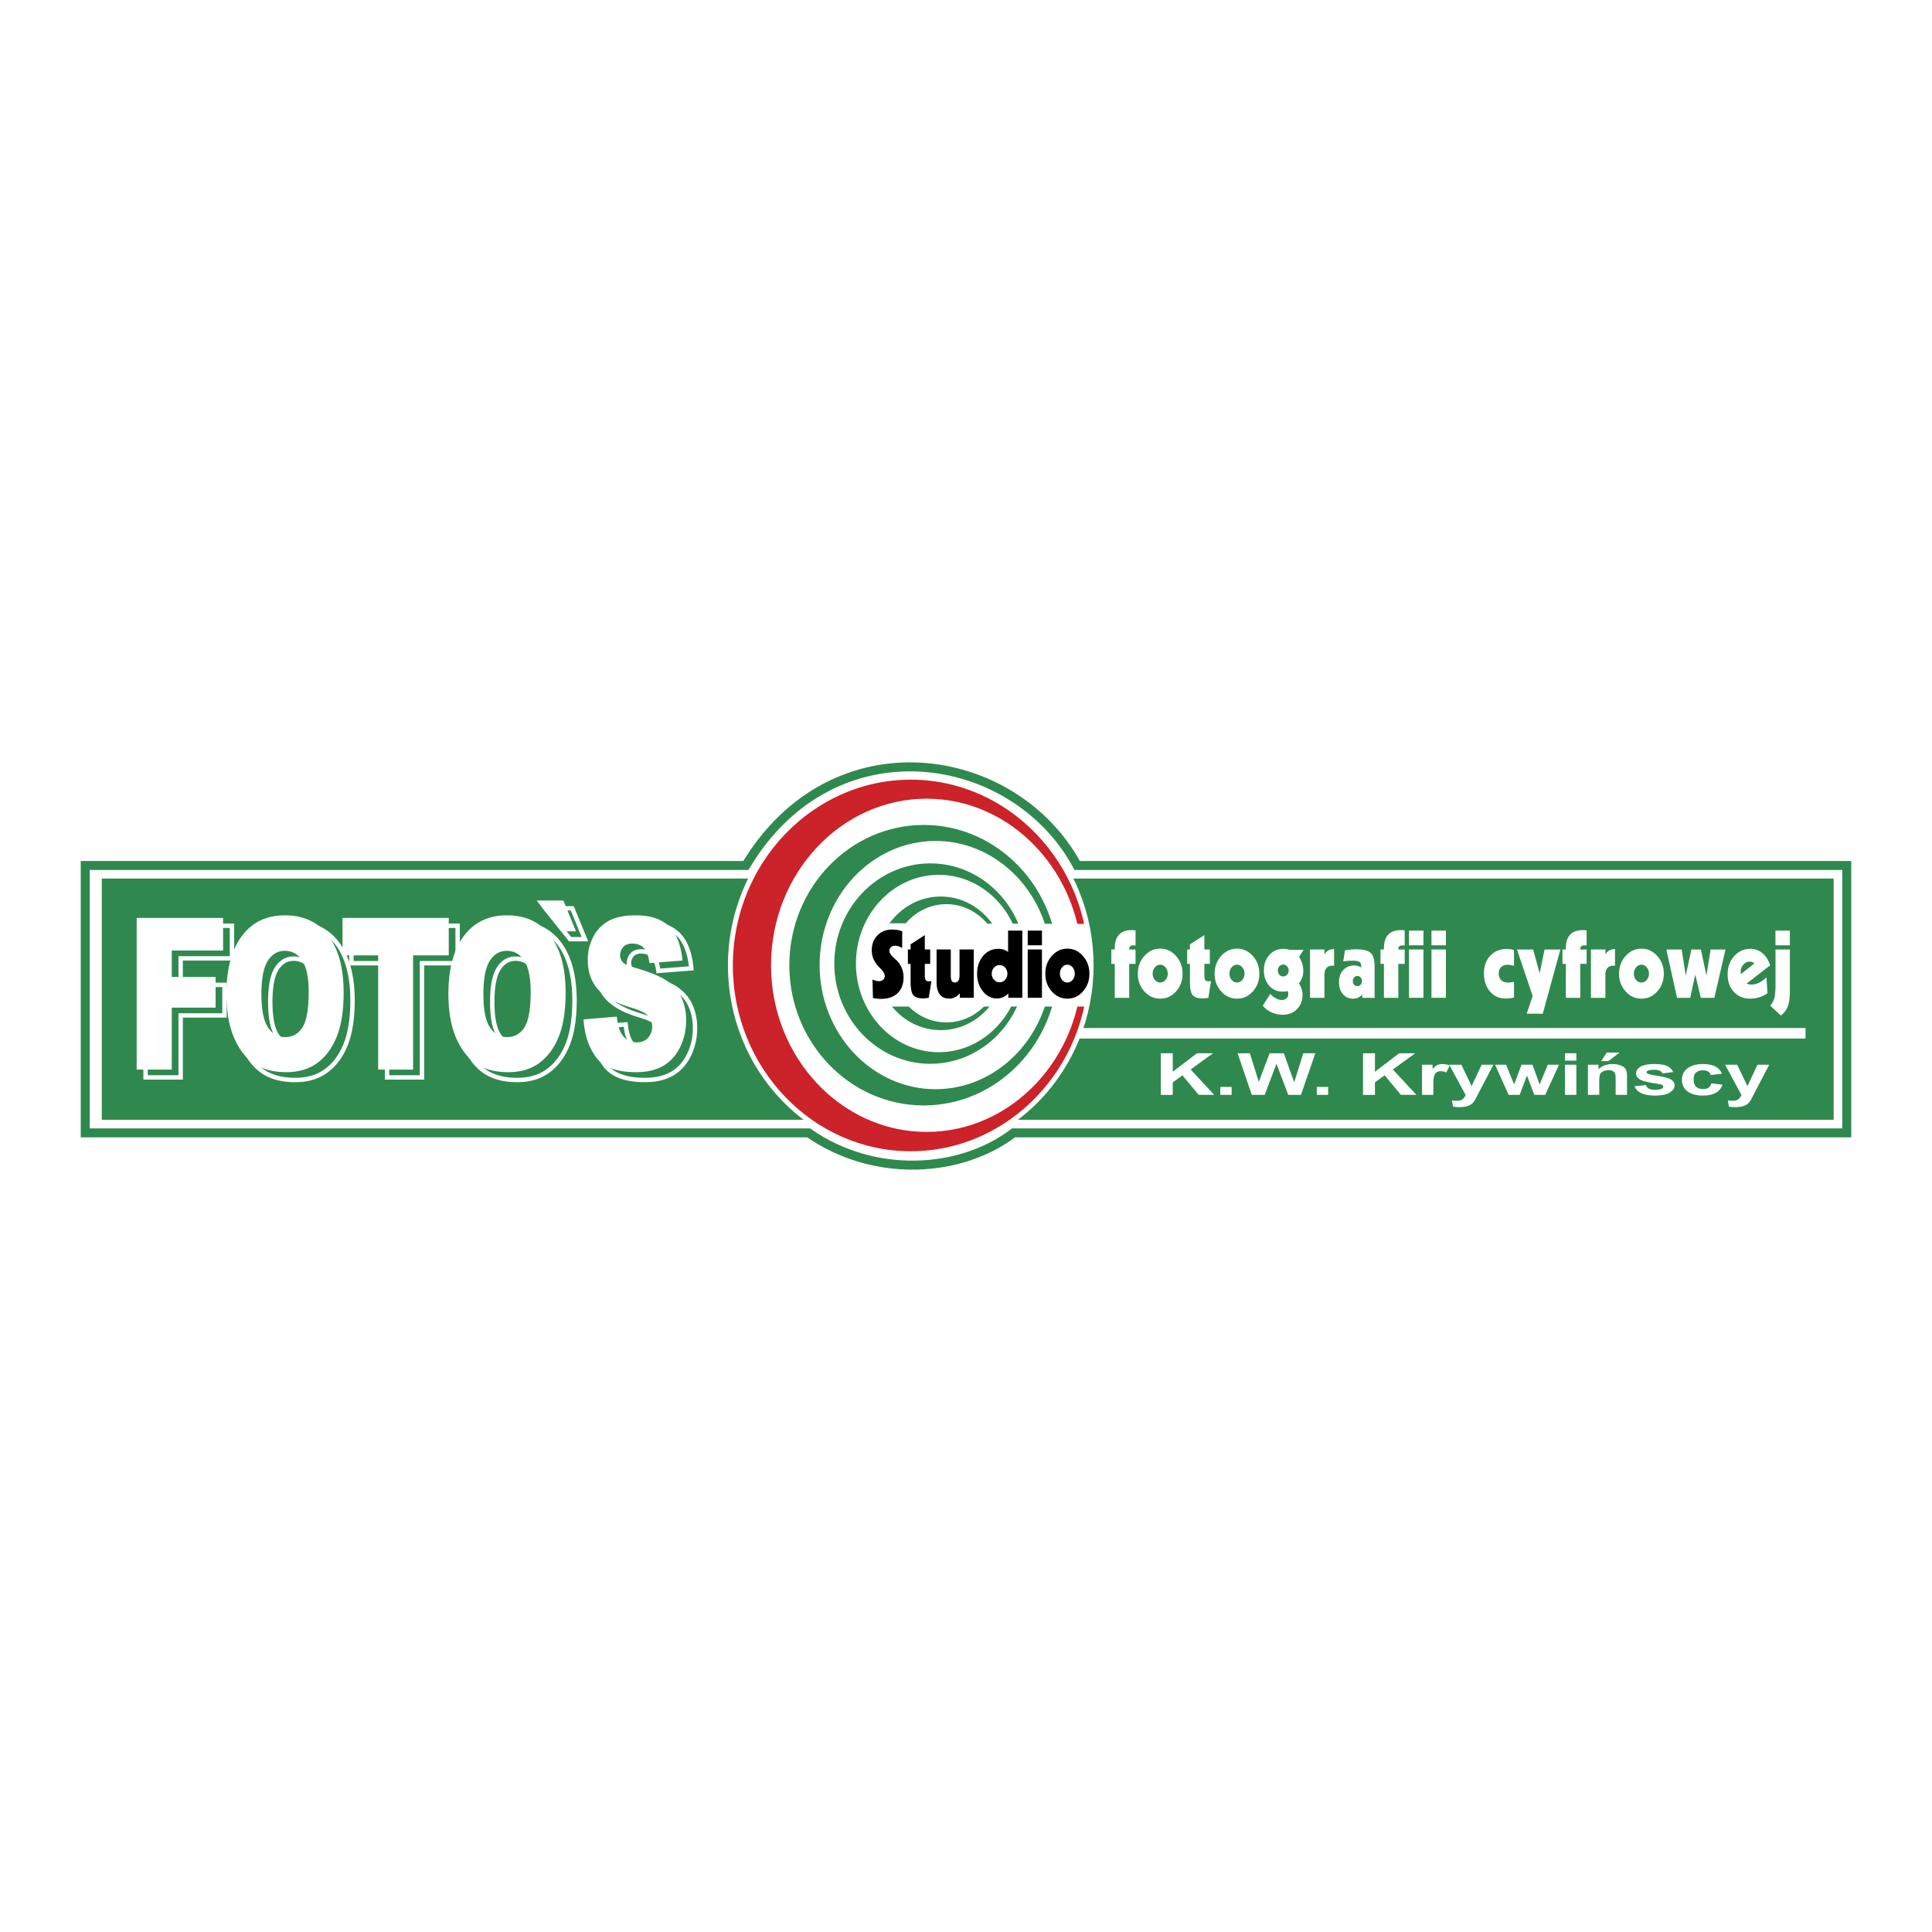 <svg xmlns="http://www.w3.org/2000/svg" width="2500" height="2500" viewBox="0 0 192.756 192.756"><path fill-rule="evenodd" clip-rule="evenodd" fill="#fff" d="M0 0h192.756v192.756H0V0z"/><path d="M8.504 86.35h65.911c8.714-14.545 26.794-11.611 33.056 0h76.781v26.677h-83.131c-5.271 4.012-13.891 4.566-20.446 0H8.504V86.35z" fill="none" stroke="#2f894e" stroke-width=".898" stroke-miterlimit="2.613"/><path fill-rule="evenodd" clip-rule="evenodd" fill="#2f894e" d="M10.156 87.652h172.787v24.067H10.156V87.652z"/><path d="M14.522 92.362h8.622v3.252h-5.12v2.641h4.372v3.055h-4.372v6.184h-3.502V92.362zm8.956 7.576c0-2.471.515-4.394 1.54-5.768 1.027-1.377 2.457-2.065 4.288-2.065 1.878 0 3.326.677 4.342 2.029 1.014 1.35 1.524 3.245 1.524 5.68 0 1.768-.224 3.221-.667 4.35-.444 1.133-1.085 2.012-1.923 2.643-.84.631-1.883.945-3.137.945-1.271 0-2.325-.271-3.16-.814-.833-.547-1.508-1.406-2.028-2.582-.519-1.178-.779-2.651-.779-4.418zm3.488.021c0 1.529.21 2.625.634 3.293.423.666 1.001 1.002 1.729 1.002.749 0 1.329-.328 1.739-.98.41-.654.618-1.828.618-3.52 0-1.426-.215-2.467-.644-3.125-.429-.655-1.009-.983-1.745-.983-.702 0-1.266.331-1.692 1-.426.666-.639 1.772-.639 3.313zm8.095-7.597h10.598V96.1h-3.557v11.394h-3.486V96.101h-3.554v-3.739h-.001zm10.564 7.576c0-2.471.515-4.394 1.54-5.768 1.027-1.377 2.457-2.065 4.288-2.065 1.878 0 3.326.677 4.343 2.029 1.014 1.35 1.523 3.245 1.523 5.68 0 1.768-.223 3.221-.667 4.35-.444 1.133-1.085 2.012-1.923 2.643-.84.631-1.883.945-3.137.945-1.271 0-2.325-.271-3.16-.814-.833-.547-1.508-1.406-2.028-2.582-.519-1.178-.779-2.651-.779-4.418zm3.488.021c0 1.529.21 2.625.633 3.293.423.666 1.001 1.002 1.729 1.002.749 0 1.33-.328 1.739-.98.41-.654.618-1.828.618-3.52 0-1.426-.215-2.467-.644-3.125-.428-.655-1.009-.983-1.744-.983-.702 0-1.267.331-1.692 1-.426.666-.639 1.772-.639 3.313zm5.31-9.334h2.672l1.261 3.076h-1.477l-2.456-3.076zm4.684 11.863l3.318-.279c.071.723.218 1.273.438 1.652.357.613.873.916 1.54.916.496 0 .88-.154 1.15-.469.268-.312.402-.676.402-1.088 0-.391-.126-.744-.383-1.053-.258-.311-.852-.604-1.787-.877-1.529-.463-2.619-1.072-3.271-1.836-.657-.766-.985-1.738-.985-2.922 0-.778.168-1.514.504-2.205a3.788 3.788 0 0 1 1.516-1.632c.675-.395 1.6-.592 2.774-.592 1.442 0 2.543.359 3.3 1.078.756.719 1.206 1.864 1.35 3.432l-3.287.256c-.086-.68-.271-1.176-.552-1.486-.278-.307-.665-.461-1.156-.461-.407 0-.712.113-.917.345a1.219 1.219 0 0 0-.307.842c0 .239.084.454.252.648.166.201.555.383 1.172.557 1.523.439 2.614.887 3.273 1.338s1.14 1.008 1.439 1.678c.3.666.452 1.412.452 2.24 0 .969-.203 1.863-.602 2.682-.399.82-.959 1.441-1.679 1.863-.718.424-1.624.635-2.717.635-1.917 0-3.247-.494-3.985-1.486-.737-.989-1.154-2.246-1.252-3.776z" fill="none" stroke="#fff" stroke-width=".438" stroke-miterlimit="2.613"/><path d="M13.635 91.581h8.622v3.252h-5.12v2.642h4.372v3.055h-4.372v6.184h-3.502V91.581zm8.956 7.575c0-2.471.515-4.394 1.539-5.768 1.027-1.378 2.457-2.065 4.288-2.065 1.878 0 3.326.677 4.343 2.029 1.014 1.35 1.523 3.245 1.523 5.681 0 1.768-.224 3.219-.667 4.35s-1.085 2.012-1.923 2.643c-.841.631-1.884.945-3.137.945-1.271 0-2.325-.271-3.16-.814-.833-.547-1.508-1.406-2.028-2.582-.518-1.179-.778-2.651-.778-4.419zm3.489.02c0 1.529.21 2.625.633 3.295.423.666 1.001 1 1.729 1 .749 0 1.329-.326 1.739-.979.41-.656.618-1.828.618-3.52 0-1.428-.216-2.467-.644-3.125-.428-.655-1.009-.983-1.745-.983-.702 0-1.266.332-1.692 1-.425.667-.638 1.773-.638 3.312zm8.094-7.595h10.598v3.738h-3.557v11.394h-3.486V95.319h-3.555v-3.738zm10.564 7.575c0-2.471.515-4.394 1.54-5.768 1.027-1.378 2.457-2.065 4.288-2.065 1.878 0 3.326.677 4.343 2.029 1.014 1.35 1.523 3.245 1.523 5.681 0 1.768-.223 3.219-.667 4.35s-1.085 2.012-1.923 2.643c-.841.631-1.884.945-3.137.945-1.271 0-2.325-.271-3.161-.814-.833-.547-1.508-1.406-2.028-2.582-.518-1.179-.778-2.651-.778-4.419zm3.489.02c0 1.529.21 2.625.633 3.295.423.666 1.001 1 1.729 1 .749 0 1.33-.326 1.739-.979.41-.656.617-1.828.617-3.52 0-1.428-.215-2.467-.644-3.125-.428-.655-1.009-.983-1.744-.983-.702 0-1.267.332-1.692 1-.425.667-.638 1.773-.638 3.312zm5.31-9.332h2.671l1.261 3.076h-1.477l-2.455-3.076zm4.683 11.863l3.318-.279c.071.723.218 1.271.438 1.652.357.613.873.916 1.54.916.496 0 .88-.154 1.15-.469.268-.312.402-.676.402-1.088 0-.391-.126-.744-.383-1.055-.258-.309-.852-.602-1.787-.877-1.529-.461-2.62-1.07-3.271-1.836-.657-.764-.985-1.736-.985-2.919 0-.779.168-1.516.505-2.206a3.78 3.78 0 0 1 1.516-1.631c.675-.395 1.6-.592 2.774-.592 1.442 0 2.543.36 3.3 1.079.756.718 1.206 1.863 1.35 3.432l-3.287.256c-.086-.679-.271-1.176-.552-1.486-.278-.307-.665-.461-1.156-.461-.407 0-.712.112-.917.345a1.219 1.219 0 0 0-.307.842c0 .24.084.455.252.648.166.2.555.384 1.172.557 1.523.44 2.614.888 3.273 1.339.659.451 1.14 1.008 1.439 1.678.3.666.452 1.412.452 2.24a6.03 6.03 0 0 1-.602 2.682c-.399.82-.959 1.439-1.679 1.863-.717.422-1.624.635-2.717.635-1.918 0-3.247-.494-3.985-1.488-.738-.992-1.156-2.25-1.253-3.777z" fill-rule="evenodd" clip-rule="evenodd" fill="#fff"/><path d="M90.866 77.543c9.912 0 17.996 8.437 17.996 18.781 0 10.346-8.084 18.781-17.996 18.781-9.912 0-17.995-8.436-17.995-18.781 0-10.344 8.083-18.781 17.995-18.781z" fill-rule="evenodd" clip-rule="evenodd" fill="#cc2229" stroke="#fff" stroke-width=".49" stroke-miterlimit="2.613"/><path d="M92.45 79.687c8.55 0 15.525 7.467 15.525 16.622 0 9.156-6.975 16.623-15.525 16.623-8.551 0-15.524-7.467-15.524-16.623-.001-9.155 6.973-16.622 15.524-16.622z" fill-rule="evenodd" clip-rule="evenodd" fill="#fff"/><path d="M92.159 82.305c7.384 0 13.408 6.286 13.408 13.993 0 7.708-6.023 13.993-13.408 13.993s-13.408-6.285-13.408-13.993c0-7.707 6.023-13.993 13.408-13.993z" fill-rule="evenodd" clip-rule="evenodd" fill="#2f894e"/><path d="M93.339 83.901c6.37 0 11.567 5.563 11.567 12.385s-5.197 12.384-11.567 12.384c-6.371 0-11.566-5.562-11.566-12.384s5.195-12.385 11.566-12.385z" fill-rule="evenodd" clip-rule="evenodd" fill="#fff"/><path d="M92.818 86.14c5.276 0 9.581 4.492 9.581 9.999 0 5.506-4.305 9.998-9.581 9.998s-9.58-4.492-9.58-9.998c0-5.507 4.304-9.999 9.58-9.999z" fill-rule="evenodd" clip-rule="evenodd" fill="#2f894e"/><path d="M93.661 87.281c4.552 0 8.265 3.975 8.265 8.85 0 4.873-3.713 8.848-8.265 8.848s-8.264-3.975-8.264-8.848c0-4.875 3.712-8.85 8.264-8.85z" fill-rule="evenodd" clip-rule="evenodd" fill="#fff"/><path d="M93.857 89.447c3.518 0 6.387 2.994 6.387 6.665 0 3.672-2.869 6.666-6.387 6.666-3.517 0-6.386-2.994-6.386-6.666.001-3.671 2.869-6.665 6.386-6.665z" fill-rule="evenodd" clip-rule="evenodd" fill="#2f894e"/><path d="M94.419 90.208c3.034 0 5.51 2.649 5.51 5.898 0 3.25-2.477 5.9-5.51 5.9-3.034 0-5.509-2.65-5.509-5.9.001-3.249 2.475-5.898 5.509-5.898zM115.814 109.236v-4.15h1.191v1.842l2.41-1.842h1.604l-2.225 1.615 2.346 2.535h-1.543l-1.623-1.949-.969.695v1.254h-1.191zm5.934 0v-.795h1.133v.795h-1.133zm3.141 0l-1.41-4.15h1.221l.891 2.85 1.08-2.85h1.418l1.035 2.898.906-2.898h1.201l-1.436 4.15h-1.266l-1.176-3.104-1.172 3.104h-1.292zm6.488 0v-.795h1.131v.795h-1.131zm4.611 0v-4.15h1.191v1.842l2.41-1.842h1.604l-2.225 1.615 2.346 2.535h-1.543l-1.623-1.949-.969.695v1.254h-1.191zm7.018 0h-1.131v-3.008h1.051v.428c.18-.201.342-.336.484-.398.145-.064.307-.098.49-.098.258 0 .506.051.744.15l-.35.693a1.291 1.291 0 0 0-.531-.129.79.79 0 0 0-.402.092c-.111.061-.197.172-.26.332-.064.16-.096.496-.096 1.008v.93h.001zm1.59-3.007h1.205l1.023 2.135 1-2.135h1.172l-1.512 2.895-.27.523c-.1.176-.195.309-.283.402a1.166 1.166 0 0 1-.311.225c-.117.057-.262.104-.432.135s-.363.049-.578.049c-.217 0-.432-.018-.641-.049l-.102-.623c.178.025.338.037.48.037.262 0 .457-.055.584-.162.125-.109.223-.248.291-.416l-1.626-3.016zm5.922 3.007l-1.354-3.008h1.1l.801 1.971.738-1.971h1.092l.713 1.971.818-1.971h1.115l-1.373 3.008h-1.088l-.736-1.934-.727 1.934h-1.099zm5.623-3.414v-.736h1.131v.736h-1.131zm0 3.414v-3.008h1.131v3.008h-1.131zm6.185 0h-1.133v-1.535c0-.324-.023-.535-.072-.631-.049-.094-.127-.168-.236-.221s-.24-.08-.393-.08c-.195 0-.373.037-.527.113a.634.634 0 0 0-.32.301c-.059.125-.088.354-.088.691v1.361h-1.131v-3.008h1.051v.443c.373-.342.844-.512 1.41-.512.25 0 .479.033.686.096s.363.145.469.242.18.209.221.334c.043.125.064.303.064.535v1.871h-.001zm-2.57-3.375l.555-.848h1.27l-1.107.848h-.718zm3.32 2.516l1.137-.121a.596.596 0 0 0 .295.354c.146.08.354.121.619.121.293 0 .514-.039.66-.115.102-.053.15-.123.15-.211 0-.061-.027-.111-.082-.15s-.182-.074-.377-.105c-.914-.141-1.492-.27-1.738-.387-.338-.162-.506-.389-.506-.678 0-.26.145-.48.438-.656.293-.178.748-.268 1.361-.268.586 0 1.021.068 1.307.201.285.135.48.332.588.596l-1.066.139a.507.507 0 0 0-.262-.27c-.127-.062-.309-.094-.545-.094-.299 0-.512.029-.641.088-.086.043-.129.096-.129.162 0 .057.037.104.113.145.102.053.453.127 1.059.223.602.096 1.021.215 1.262.354.236.143.355.34.355.592 0 .275-.164.514-.494.711-.326.199-.811.297-1.453.297-.582 0-1.043-.082-1.385-.248-.34-.168-.56-.395-.666-.68zm8.719-1.258l-1.117.141a.54.54 0 0 0-.256-.354c-.133-.08-.305-.119-.518-.119-.283 0-.508.068-.674.205-.168.137-.252.365-.252.688 0 .355.086.607.256.756.17.146.398.219.686.219.217 0 .391-.041.529-.127.137-.086.232-.234.289-.443l1.113.133c-.115.357-.338.629-.666.812s-.766.273-1.318.273c-.625 0-1.125-.137-1.496-.414s-.559-.662-.559-1.154c0-.496.188-.881.561-1.158.375-.277.879-.416 1.516-.416.521 0 .936.08 1.242.238.307.156.529.396.664.72zm.32-.89h1.205l1.023 2.135 1-2.135h1.17l-1.51 2.895-.27.523c-.1.176-.195.309-.283.402a1.155 1.155 0 0 1-.312.225c-.115.057-.26.104-.43.135s-.363.049-.578.049c-.219 0-.432-.018-.643-.049l-.1-.623c.178.025.338.037.48.037.262 0 .457-.055.584-.162.125-.109.223-.248.291-.416l-1.627-3.016z" fill-rule="evenodd" clip-rule="evenodd" fill="#fff"/><path d="M88.787 92.115l19.581.066c.607 1.883.66 5.874.037 8.243H88.852c-1.959-2.416-1.959-6.226-.065-8.309z" fill-rule="evenodd" clip-rule="evenodd" fill="#fff"/><path d="M87.094 99.572l-.045-1.848c.118.055.229.098.336.125.106.031.208.045.303.045a.597.597 0 0 0 .422-.152.488.488 0 0 0 .164-.375c0-.197-.148-.449-.446-.754-.102-.104-.179-.188-.234-.248a2.554 2.554 0 0 1-.468-.737 2.192 2.192 0 0 1-.151-.819c0-.602.189-1.096.565-1.483.377-.388.865-.582 1.463-.582.188 0 .366.014.531.041a2.5 2.5 0 0 1 .477.128v1.663a2.1 2.1 0 0 0-.363-.166 1.014 1.014 0 0 0-.3-.055c-.197 0-.348.045-.453.138-.105.09-.158.22-.158.389 0 .189.144.41.431.663.115.105.203.188.266.249a2.3 2.3 0 0 1 .532.779c.122.293.182.605.182.938 0 .67-.198 1.193-.596 1.576-.398.381-.95.572-1.654.572a4.043 4.043 0 0 1-.804-.087zm5.567-.019a3.748 3.748 0 0 1-.577.055c-.47 0-.792-.109-.969-.328-.176-.217-.264-.674-.264-1.365v-1.746h-.27V94.73h.27v-.512l1.417-.921v1.433h.537v1.438h-.537v1.086c0 .262.028.436.084.521.056.086.162.129.317.129.061 0 .109-.002.146-.006a.636.636 0 0 0 .109-.018l-.263 1.673zm4.489-4.823v4.822h-1.393v-.459a1.3 1.3 0 0 1-.467.398 1.31 1.31 0 0 1-.599.135c-.41 0-.72-.139-.932-.414-.211-.277-.317-.682-.317-1.217V94.73h1.418v2.561c0 .271.031.463.093.57.061.107.163.162.309.162a.394.394 0 0 0 .354-.182c.077-.123.116-.311.116-.561v-2.55h1.418zm2.579 1.557c-.217 0-.4.084-.553.25s-.23.369-.23.607c0 .236.078.439.23.609.152.166.336.252.553.252s.398-.084.551-.25.227-.371.227-.611-.074-.445-.225-.609a.722.722 0 0 0-.553-.248zm.873 2.826a1.626 1.626 0 0 1-.529.381 1.508 1.508 0 0 1-.615.123c-.545 0-1.01-.238-1.393-.713-.385-.475-.578-1.055-.578-1.742 0-.723.201-1.32.602-1.791s.902-.705 1.506-.705c.199 0 .379.025.539.075.158.052.307.13.443.236v-2.129h1.418v6.704h-1.393v-.439zm1.935.44V94.73h1.418v4.822h-1.418v.001zm0-5.244v-1.462h1.418v1.462h-1.418zm3.955 1.941a.662.662 0 0 0-.525.26.964.964 0 0 0-.217.635.93.93 0 0 0 .217.625.66.66 0 0 0 1.046-.006.926.926 0 0 0 .217-.619.958.958 0 0 0-.217-.631c-.146-.176-.318-.264-.521-.264zm0-1.602c.607 0 1.125.244 1.553.733.43.488.645 1.076.645 1.764 0 .689-.213 1.277-.641 1.764-.426.484-.945.727-1.557.727s-1.131-.242-1.559-.727c-.428-.486-.641-1.074-.641-1.764 0-.691.213-1.279.643-1.767.43-.486.948-.73 1.557-.73z" fill-rule="evenodd" clip-rule="evenodd"/><path d="M113.293 92.822v1.507c-.033 0-.07-.001-.111-.004l-.076-.005c-.158 0-.271.029-.342.089-.068.06-.104.158-.104.294v.028h.633v1.438h-.633v3.385h-1.439v-3.385h-.342V94.73h.342v-.128c0-.599.143-1.048.43-1.351.285-.301.711-.453 1.275-.453.057 0 .154.004.291.014l.076.01zm2.463 3.428a.677.677 0 0 0-.533.26.951.951 0 0 0-.221.635c0 .246.074.455.219.625a.678.678 0 0 0 1.064-.006.924.924 0 0 0 .221-.619c0-.246-.074-.455-.221-.631s-.324-.264-.529-.264zm0-1.602c.615 0 1.143.244 1.578.733.436.488.652 1.076.652 1.764 0 .689-.215 1.277-.648 1.764-.434.484-.961.727-1.582.727s-1.148-.242-1.582-.727c-.436-.486-.652-1.074-.652-1.764 0-.691.217-1.279.654-1.767.435-.486.963-.73 1.58-.73zm4.803 4.905a3.736 3.736 0 0 1-.586.055c-.477 0-.805-.109-.984-.328-.18-.217-.268-.674-.268-1.365v-1.746h-.275V94.73h.275v-.512l1.439-.921v1.433h.545v1.438h-.545v1.086c0 .262.029.436.086.521s.164.129.322.129c.061 0 .109-.002.146-.006a.643.643 0 0 0 .111-.018l-.266 1.673zm2.857-3.303a.67.67 0 0 0-.531.26.951.951 0 0 0-.221.635c0 .246.072.455.219.625.145.17.324.254.533.254a.673.673 0 0 0 .531-.26.923.923 0 0 0 .219-.619.949.949 0 0 0-.219-.631.671.671 0 0 0-.531-.264zm0-1.602c.617 0 1.143.244 1.578.733.438.488.654 1.076.654 1.764 0 .689-.217 1.277-.648 1.764-.434.484-.961.727-1.584.727-.619 0-1.148-.242-1.582-.727-.434-.486-.65-1.074-.65-1.764 0-.691.217-1.279.652-1.767.435-.486.963-.73 1.58-.73zm4.609 2.774a.507.507 0 0 0 .385-.178.611.611 0 0 0 .162-.42.6.6 0 0 0-.162-.413.508.508 0 0 0-.385-.179.509.509 0 0 0-.379.172c-.105.114-.158.254-.158.42s.053.309.156.424a.492.492 0 0 0 .381.174zm.463 1.457c-.1.02-.189.031-.275.041s-.172.014-.254.014c-.541 0-.986-.199-1.336-.598s-.525-.906-.525-1.521c0-.624.184-1.136.551-1.542.365-.404.83-.606 1.395-.606a1.876 1.876 0 0 1 .582.092h1.432l-.445.714c.139.222.242.453.314.693.07.24.105.479.105.723 0 .211-.037.422-.111.631a2.186 2.186 0 0 1-.318.59c.117.195.205.389.264.578.059.191.086.373.086.545 0 .59-.184 1.07-.549 1.447-.367.375-.838.562-1.42.562-.4 0-.775-.08-1.123-.238a2.353 2.353 0 0 1-.869-.672l.742-1.164c.193.199.387.35.584.449.195.102.391.15.584.15a.636.636 0 0 0 .453-.16.54.54 0 0 0 .176-.422c0-.037-.004-.078-.01-.129-.009-.048-.021-.107-.033-.177zm2.213.674V94.73h1.439v.499c.102-.176.232-.309.387-.396.154-.089.346-.138.574-.147l.004 1.662h-.172c-.256 0-.453.078-.59.232-.135.156-.203.381-.203.674v2.299h-1.439zm4.723-1.162a.43.43 0 0 0 .322-.148.531.531 0 0 0 .135-.361.534.534 0 0 0-.135-.359.411.411 0 0 0-.64 0 .517.517 0 0 0-.135.359c0 .145.043.266.129.361a.416.416 0 0 0 .324.148zm.494 1.162v-.33c-.125.139-.266.24-.422.311a1.27 1.27 0 0 1-.51.102c-.414 0-.75-.152-1.008-.457s-.387-.701-.387-1.191c0-.5.143-.902.426-1.207.285-.303.662-.455 1.131-.455.105 0 .213.018.322.051.109.034.219.083.326.146.002-.016.006-.032.008-.053v-.084c0-.199-.059-.338-.176-.417-.117-.08-.332-.119-.643-.119a6.4 6.4 0 0 0-.518.019c-.16.012-.311.03-.451.055l.17-1.113a7.092 7.092 0 0 1 1.14-.097c.695 0 1.174.121 1.432.363.258.241.387.695.387 1.365v3.113h-1.227v-.002zm4.228-6.731v1.507c-.033 0-.07-.001-.111-.004l-.076-.005c-.158 0-.271.029-.342.089s-.104.158-.104.294v.028h.633v1.438h-.633v3.385h-1.439v-3.385h-.342V94.73h.342v-.128c0-.599.143-1.048.428-1.351.285-.301.711-.453 1.277-.453.055 0 .154.004.291.014l.076.01zm.432 6.731V94.73h1.439v4.822h-1.439v.001zm0-5.244v-1.462h1.439v1.462h-1.439zm2.24 5.244V94.73h1.441v4.822h-1.441v.001zm0-5.244v-1.462h1.441v1.462h-1.441zM151.049 99.518a3.506 3.506 0 0 1-.406.08 2.75 2.75 0 0 1-.408.029c-.646 0-1.172-.234-1.576-.701-.402-.467-.605-1.078-.605-1.832 0-.717.213-1.3.637-1.747.426-.447.979-.67 1.66-.67a2.195 2.195 0 0 1 .7.114v1.575a4.276 4.276 0 0 0-.354-.086 1.451 1.451 0 0 0-.258-.027c-.289 0-.512.078-.672.232-.16.156-.24.371-.24.65 0 .27.084.484.252.65.168.164.391.246.668.246.078 0 .164-.006.26-.018.098-.014.211-.029.344-.055v1.56h-.002zm1.271 1.619l.592-1.771-1.562-4.635h1.611l.648 2.373.492-2.373h1.576l-1.756 6.406h-1.601zm5.977-8.315v1.507c-.033 0-.07-.001-.111-.004l-.076-.005c-.158 0-.271.029-.34.089-.07.06-.105.158-.105.294v.028h.633v1.438h-.633v3.385h-1.439v-3.385h-.34V94.73h.34v-.128c0-.599.145-1.048.43-1.351.285-.301.711-.453 1.275-.453.057 0 .154.004.293.014l.073.01zm.432 6.731V94.73h1.441v.499c.102-.176.23-.309.385-.396.156-.089.348-.138.574-.147l.004 1.662h-.17c-.258 0-.455.078-.592.232-.135.156-.201.381-.201.674v2.299h-1.441zm5.039-3.303a.67.67 0 0 0-.531.26.951.951 0 0 0-.221.635c0 .246.072.455.219.625.145.17.324.254.533.254a.673.673 0 0 0 .531-.26.928.928 0 0 0 .219-.619.96.96 0 0 0-.219-.631.673.673 0 0 0-.531-.264zm0-1.602c.617 0 1.143.244 1.578.733.436.488.654 1.076.654 1.764 0 .689-.217 1.277-.65 1.764-.432.484-.959.727-1.582.727-.621 0-1.148-.242-1.582-.727-.434-.486-.652-1.074-.652-1.764 0-.691.219-1.279.654-1.767.435-.486.962-.73 1.58-.73zm3.55 4.905l-1.064-4.822h1.527l.406 2.602.562-2.602h.949l.553 2.602.416-2.602h1.486l-1.111 4.822h-1.352l-.555-2.326-.502 2.326h-1.315zm6.375-2.367l1.33-1.059a.52.52 0 0 0-.199-.14.699.699 0 0 0-.262-.043c-.238 0-.447.101-.627.302a1.03 1.03 0 0 0-.262.816c.005.04.013.081.02.124zm2.653 1.902a2.98 2.98 0 0 1-1.738.547c-.668 0-1.209-.227-1.623-.678-.412-.451-.619-1.037-.619-1.758 0-.711.217-1.312.65-1.8.436-.489.967-.733 1.602-.733.465 0 .873.146 1.223.435.35.291.604.696.762 1.215l-2.342 1.814a1.24 1.24 0 0 0 .502.099c.236 0 .48-.061.73-.184.25-.121.498-.301.742-.535l.111 1.578zm.791-4.779v-1.462h1.439v1.462h-1.439zm1.439.421v4.08c0 .707-.068 1.238-.205 1.598a1.975 1.975 0 0 1-.697.908l-1.057-.984c.193-.219.33-.469.41-.752.078-.283.117-.74.117-1.369v-3.48h1.432v-.001zM107.709 102.566h72.428v1.047h-72.428v-1.047z" fill-rule="evenodd" clip-rule="evenodd" fill="#fff"/></svg>
